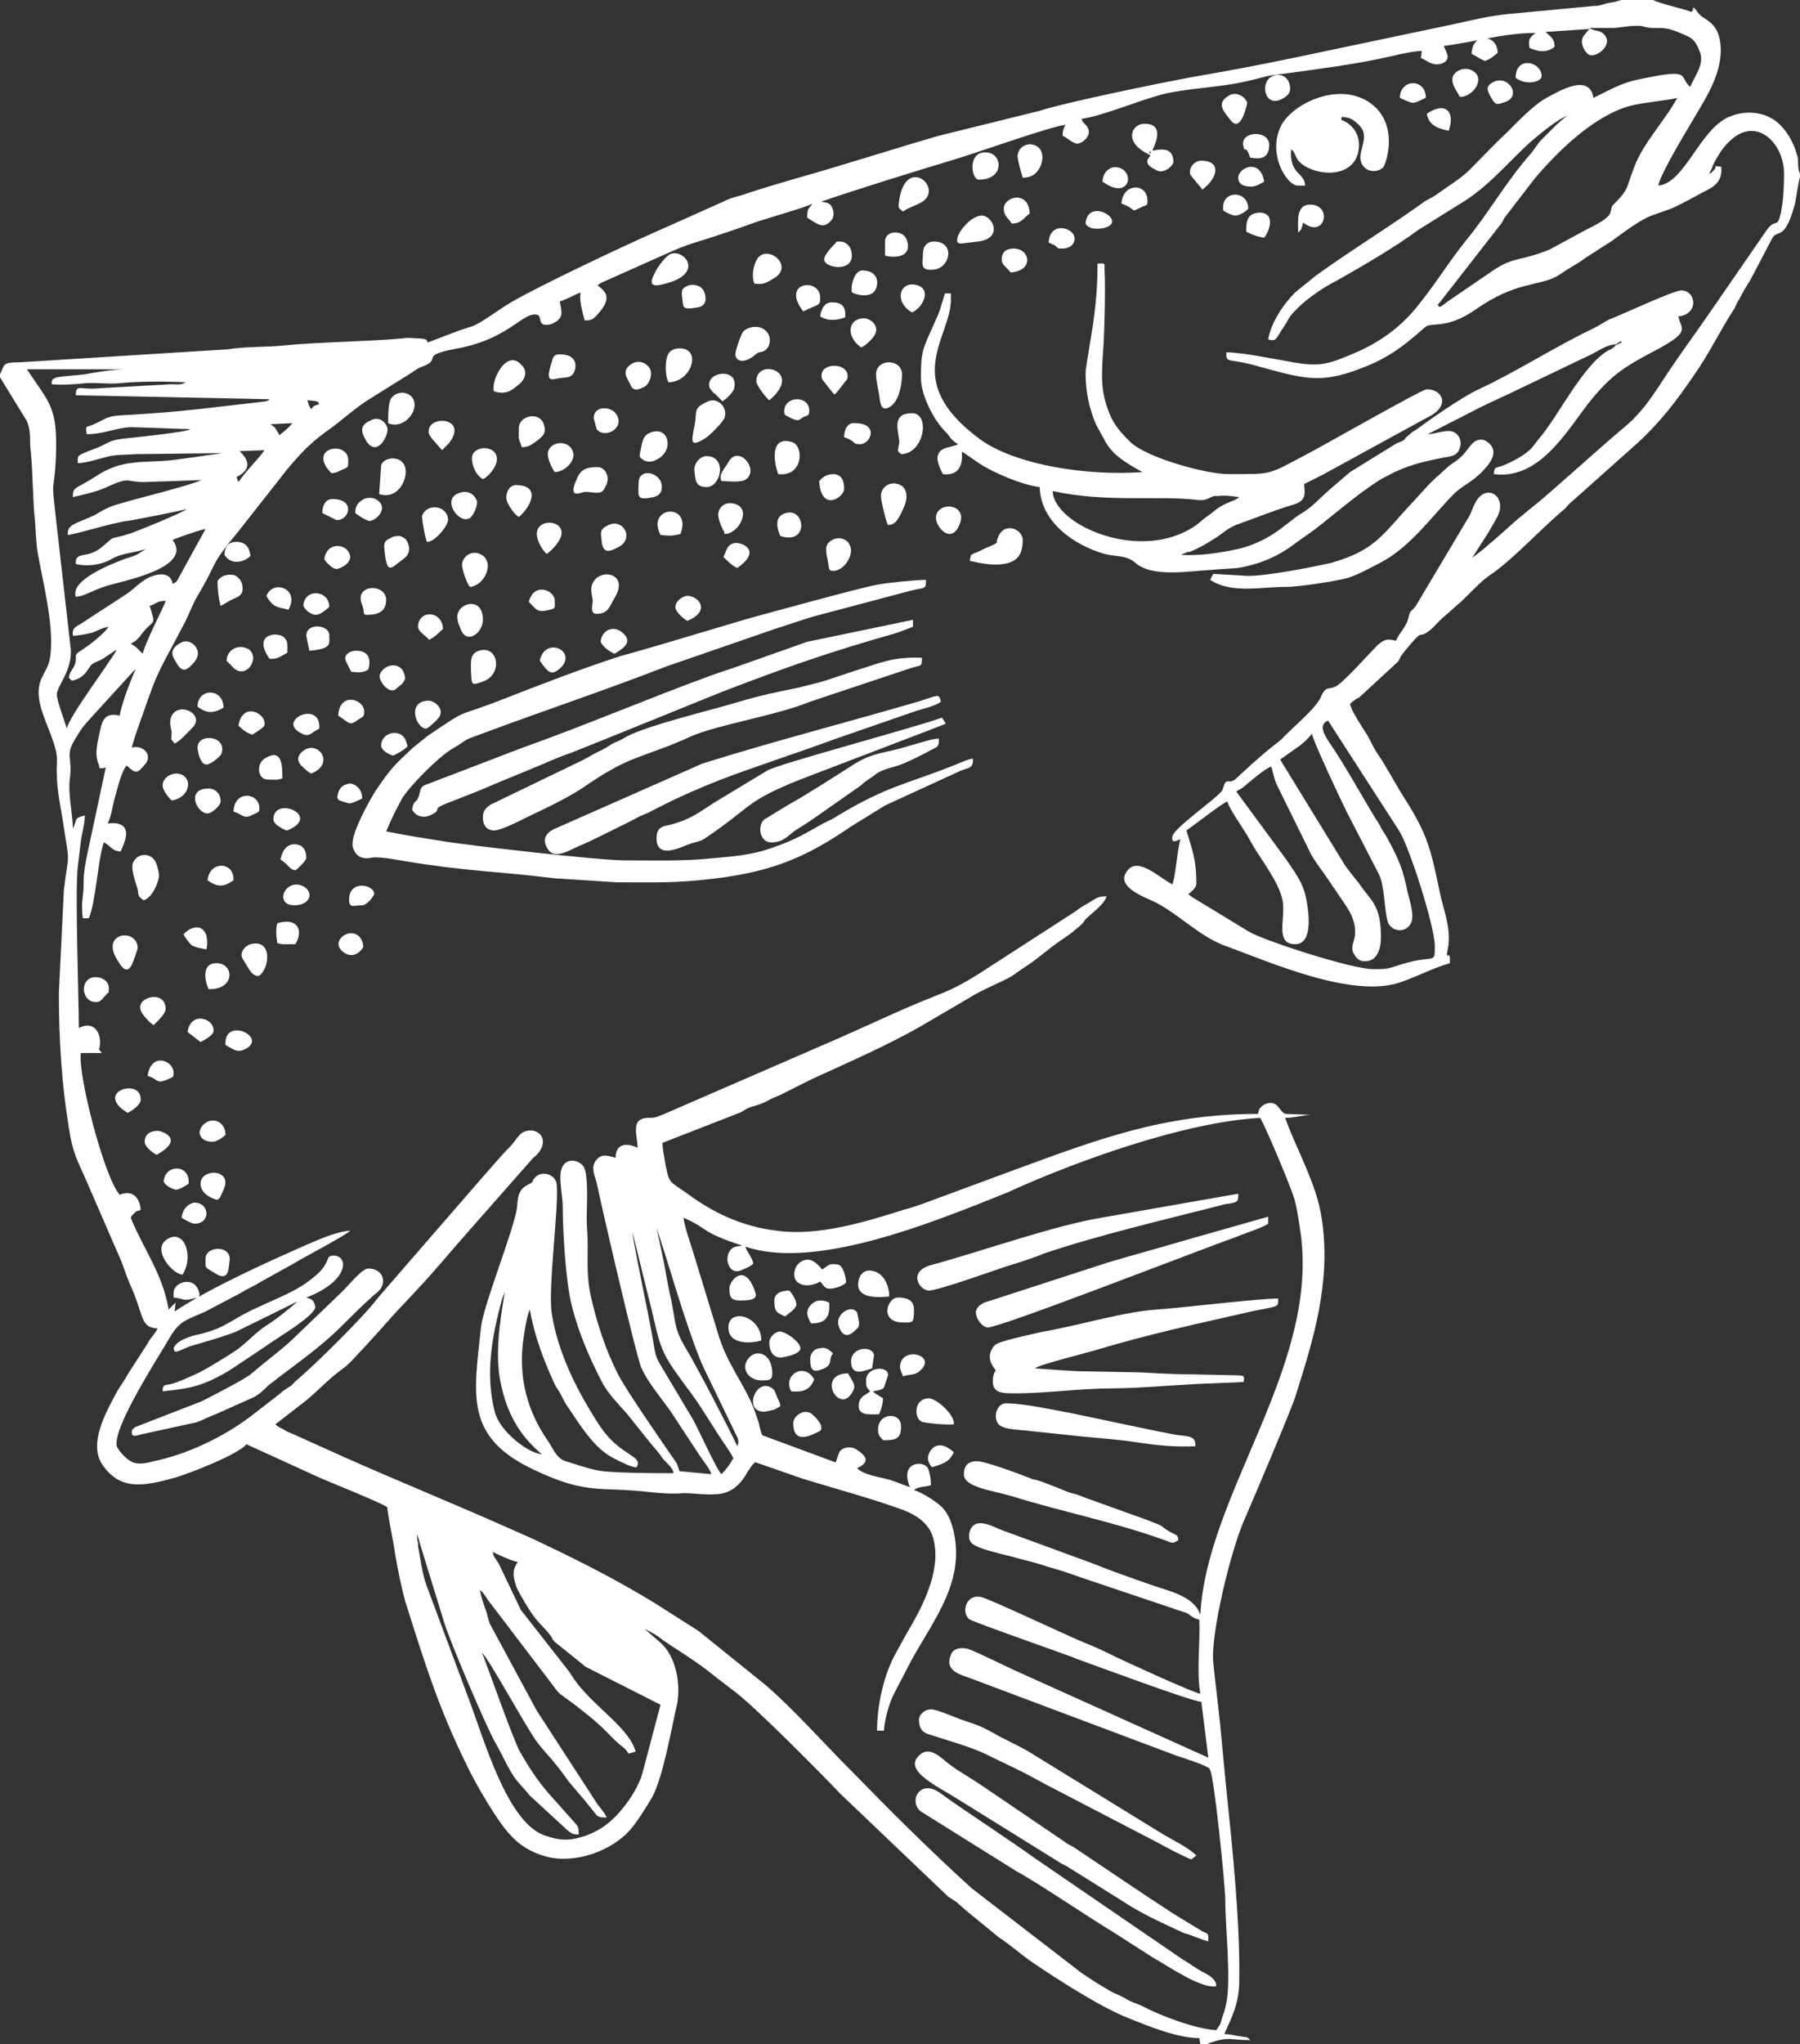 <?xml version="1.0" encoding="UTF-8" standalone="no"?><svg xmlns="http://www.w3.org/2000/svg" xmlns:xlink="http://www.w3.org/1999/xlink" fill="#000000" height="204.8" preserveAspectRatio="xMidYMid meet" version="1" viewBox="0.0 0.4 180.4 204.8" width="180.4" zoomAndPan="magnify"><rect x="0.0" y="0.4" width="180.4" height="204.8" fill="#333333" stroke="none"/><g fill="#ffffff" id="change1_1"><path d="M48.3,166c0.6,0.4,4.5,7.6,5.5,8.9c0.5,0.7,1.1,1.3,1.6,1.9c0.3,0.4,0.5,0.6,0.8,1l0.8,1.1 c0.6,0.7,1.1,1.3,1.7,2c0.3,0.4,0.5,0.6,0.8,1c0.4,0.5,0.4,0.6,1.3,0.6c-0.2-0.5-0.6-0.9-0.9-1.3l-6.1-9.4l-4.7-8.7 c-0.2-0.5-0.3-1.2-0.5-1.6c-0.2-0.6-0.4-1.2-0.5-1.8c0.3,0.2,0.6,0.7,0.8,1l5.1,6.7c3.1,4,0.8,1.5,5,4.9c1.6,1.3,1.9,1.8,3,2.8 c0.5,0.4,0.7,0.5,1,1l0.7-0.2c-0.6-2.3-3.9-4.3-5.9-6.9c-0.4-0.5-0.5-0.8-0.9-1.3l-4.7-6l-2.1-4.4c-0.2-0.5-0.7-0.9-0.7-1.4 c0.6,0.3,1.9,0.9,2.5,1c-0.6,0.8-0.5,1.5-0.1,2.6c0.2,0.4,0.4,0.8,0.6,1.1c1.4,2.5,1.9,2.5,2.8,3.7c0.2,0.3,0.1,0.3,0.4,0.6 l3.1,2.5l7.5,3.8l-1.8,6.8c-0.5,1.9-2.3,4.2-3.5,5.1c-0.7,0.6-1.9,1.2-2.8,1.4c-1.4,0.4-2.3,0.2-3.5-0.2c-3.8-1.3-6.1-9.7-7.7-13.9 l-3.5-9.4c-1.1-2.9-0.9-2.4-1.4-5.1l-0.1-0.6v-0.1v-0.1V155c-0.1-0.3-0.1-0.5-0.1-0.9c0.1,0.3,0.2,0.6,0.3,1l2.4,7.8 c0.6,2,4.4,10.9,5.2,12.2c0.7,1.2,1.3,2.7,2.1,3.7c0.5,0.6,0.9,1,1.3,1.5l3.8,3.5c0.4,0.3,0.5,0.4,1.1,0.4c0-0.9-0.1-0.8-0.5-1.3 l-2.5-2.8c-1.2-1.4-1.9-2.5-2.9-4.2C51.3,174.4,48.5,166.3,48.3,166L48.3,166z M120.3,205.2h0.7l0.2-0.1c2-0.7,2-0.3,4.1-0.3 l-0.1-0.1l-0.1-0.1c-0.2-0.1-0.1-0.1-0.3-0.1c-0.1,0-0.5-0.1-0.7-0.1c-0.5-0.1-0.9-0.2-1.4-0.2c0.8-1.8,1.5-3.1,1.5-5.4 c0.1-5.8-0.7-13.4-1.3-19.2c-0.2-2-0.4-4.2-0.6-6.3c-0.2-2-0.5-4.3-0.7-6.3c-0.3-2.9,1.8-11.4,3.1-14.3c1-2.3,4.6-10.8,5.1-12.3 c1.8-5.7,3.6-11.4,2.7-17.7c-0.3-2.1-0.9-3.6-1.6-5.3c-0.7-1.7-1.5-3.3-2.1-5c1,0,1.8-0.3,2.7-0.3l-2.7-0.1c-0.6-0.3-0.6-1-1.4-1.1 c-0.6,0-1.3,0.4-1.3,1.1c-9.5,0-16.2,2.6-24.4,5.6l-9.2,3.4c-0.6,0.2-1.1,0.4-1.9,0.6c-3.8,1.2-8.6,2.7-12.8,2.1 c-3.3-0.4-6.2-1.7-8.9-3.7c-1.8-1.3-1.8-0.9-2.2-2.9c-0.1-0.7-0.3-1.5-0.3-2.2l7.7-3c0.3-0.1,0.5-0.3,0.7-0.4 c0.8-0.4,1-0.2,2.3-0.9c0.5-0.3,1-0.4,1.5-0.7l2.8-1.4c3.7-1.7,8.1-3.6,11.6-5.7l4.1-2.4c1.2-0.8,3.5-1.7,4.3-2.2 c0.6-0.4,0.7-0.5,1.3-0.9c1.3-0.8,2.4-1.9,3.8-2.8c0.4-0.3,0.9-0.6,1.2-0.9c0.6-0.5,0.7-0.5,1.1-1.1c0.6-0.6,1.9-1.5,2.1-2.3 c-0.9,0-1,0.2-1.7,0.6c-0.5,0.3-0.9,0.5-1.4,0.9L99.6,97c-2,1.3-3.5,2.3-5.9,3.2c-3.3,1.3-6.4,2.8-9.6,4.2L66.6,112 c-0.8,0.3-0.8,0.4-1.6,0.4c-1.9,0-1.1,1.8-1.1,3c-1-0.5-2.2-0.5-2.2,1c-0.8-0.2-1.4-0.5-2,0.3c-0.5,0.7-0.1,1.5,0.1,2.2 c0.4,2,4,17.6,4.5,18.6c0.9,1.9,2.4,3.4,3.5,5.2l2.3,3.5c0.4,0.6,1,1.3,1.2,1.9l-3.2-0.3l-0.2-0.6c-0.1-0.3-0.3-0.5-0.5-0.8 c-1.3-1.9-4.5-6.5-5.4-8.2c-1.3-2.5-2.2-5.3-2.8-8c-0.4-1.8-0.3-3.3-0.3-5.2c0-0.9-0.1-1.6-0.1-2.6s0.2-4.3-0.3-5.1 c-0.4-0.6-1.3-0.8-1.8-0.4c-1,0.7-0.3,3-0.3,4.4c0,2.6,0.3,7.5,0.9,9.9c0.7,2.8,1.8,5.3,3.1,7.8c0.6,1.1,1.6,2.1,2.4,3l2.4,3 c0.5,0.6,0.8,0.9,1.2,1.5c0.3,0.4,1.1,1,1.1,1.5c-1.4,0-6.5,0-7.7-0.3c-1-0.2-2.1-0.6-3.1-0.9c-1-0.3-1.3-1.4-1.9-2.2 c-1.9-2.8-2.8-6-2.4-9.6c0.1-0.9,0.4-2.8,0.7-3.4c0.5,2.8,1.4,5.1,2.5,7.5c0.2,0.4,0.4,0.6,0.6,1c0.2,0.4,0.4,0.8,0.6,1.1 c1.3,1.9,2.7,4.3,4.7,5.3c0.4,0.2,1.9,1,2.3,0.9c0.7-1.1-1.4-1.1-3.3-3.6c-0.7-0.9-2.1-3.3-2.6-4.3c-1.2-2.3-2.2-4.9-2.6-7.5 c-0.4-2.5,0.7-10.4,0.5-12.9c-0.1-1.1-1.5-1.4-2.1-0.8c-0.6,0.6,0,0.4-0.8,0.8c-1,0.5-1,1.3-1.1,2.4c-0.4,2.4-3.3,9.5-3.6,11.9 c-0.7,6.8-1.7,11,5.4,14.3c5.3,2.5,6.4,1.6,11.6,2.2c0.8,0.1,2.4,0.2,3.3,0.1c1.1,0,2.1,0.2,3.4,0.1c1.5-0.1,2.4-1.1,3-2.2 c0.3-0.4,0.4-0.7,0.8-1l4.6,1.6c3.2,1,6.6,1.9,9.7,3c1.5,0.5,3,1.3,3.5,2.9c1,3.4-1.3,7.4-2.6,9.6c-0.4,0.7-0.7,1.3-1.1,2 c-1.2,2.1-1.9,5.2-1.9,7.8h0.7c0-0.9,0.5-2.7,0.9-3.5c0.5-1,1-1.9,1.5-2.9c2.1-4.1,5.5-7.9,4.7-12.9c-0.2-1.3-0.6-2.4-1.3-3.1 c-0.5-0.5-2-1.5-2.8-1.7c0.4-0.4,1.2-0.3,1.7-0.5c0-0.6-0.1-1.2-0.3-1.7c-0.4-0.8-2.9-0.7-1.8,1.9c-0.9-0.3-1.7-0.7-2.7-0.9 c-0.8-0.2-2-0.4-2.6-1c1.3-0.6,1-1.2-0.1-1.9c-0.5-0.3-1.1-0.2-1.4,0c-0.3,0.2-0.2,0.2-0.4,0.6l-0.2,0.6c0,0,0,0.1-0.1,0.1 l-7.3-2.7c-0.2-0.4-0.3-1.1-0.4-1.4c-0.2-0.5-0.3-0.9-0.5-1.4c-1-2.5-2.7-4.4-3.6-7.6l-2.6-8.5c-0.3-0.9-0.7-2.1-0.8-2.9 c2.7,1.2,1.6,1.4,5.9,2.8c-0.7,0.1-1,0.1-1.3,0.6c-0.5,0.8,0,2.3,1.1,1.9c0.5-0.2,1-0.4,1.3-0.7c-0.1-0.6-0.6-1.1-0.8-1.7 c6.4,2.2,16.8-1.7,23.2-4.2c1-0.4,2-0.8,3-1.2c7-3.2,17.9-7.1,25.4-7.5c0.5,0.8,3.3,7.4,3.5,8.4c0.3,1.2,0.4,2.2,0.6,3.5 c1.6,13.3-9.5,25.9-10.1,37.9c-0.6-1.9-3.2-2.4-4.9-3c-2-0.7-4-1.4-6-2.2l-9-3.3c-0.8-0.3-2.3-1.2-3-0.3c-0.3,0.4-0.4,1.1-0.1,1.5 c0.4,0.7,3.7,1.3,4.6,1.6c1.2,0.3,2,0.5,3.2,0.9c1.1,0.3,2,0.6,3.1,1l10.7,3.6c0.4,0.2,0.3,0.2,0.6,0.4c0.5,0.3,0.3,0.1,0.7,0.3 c0.1,2.2-0.3,5.1,0.1,7.4c-0.7-0.1-7.7-3.3-8.9-3.9c-1-0.5-1.9-0.9-2.9-1.3c-1.5-0.6-9.5-4.4-10.2-4.5c-1.4-0.3-2,1.4-1.2,2.2 c0.3,0.3,10.2,3.7,10.8,4c1.7,0.6,11.6,4.3,12.5,4.3l0.7,5.6l-19.3-8.7c-0.9-0.4-3.9-1.9-4.8-2.2c-0.8-0.2-1.5,0-1.7,0.6 c-0.7,1.7,1.1,2,2.1,2.4l20.5,7.7c0.9,0.3,2.2,0.7,3,1.1c0.5,0.3,0.2,0,0.4,0.4c0.4,0.8,1.5,11.5,1.5,13c0,2.6,0.6,8.1,0.1,10.3 c-0.1,0.5-0.2,0.9-0.4,1.4c-0.1,0.3-0.1,0.4-0.2,0.7c-0.2,0.3-0.2,0.3-0.4,0.6c-2.1-0.1-5.7-1.5-7.4-2.4c-0.6-0.3-0.9-0.3-1.6-0.7 c-0.6-0.4-1.1-0.5-1.6-0.8c-1.2-0.7-2-1.2-3-1.9l-10.9-8.4c-4.3-3.9-8.2-7.8-12.2-11.9c-2.6-2.6-5.8-6.2-8.5-8.5l-6.7-5.4l-4.4-2.8 c-3.6-2.2-7.3-4.1-11.1-5.9c-1-0.5-2.2-1-3.3-1.5c-5.6-2.5-11.3-4.8-16.9-7.3l-5.1-2.3c-0.3-0.1-0.5-0.2-0.8-0.4 c-0.4-0.2-0.5-0.2-0.8-0.5l3.1-2.4c1.2-1,2.4-2.3,3.7-3.2c0.8-0.6,1.4-1.4,2.1-2.1l2-2.2c0.2-0.3,0.5-0.5,0.7-0.8 c0.9-1,1.8-1.9,2.7-2.9c1.8-1.9,3.5-4,5.2-5.9l5.9-6.7c0.2-0.2,0.4-0.5,0.7-0.7c1.6-1.6,0.2-3-1.2-2.4c-0.5,0.2-0.9,1-1.4,1.5 c-0.9,0.9-1.8,2-2.7,3l-10.5,12.1c-1.4,1.9-6.6,7-8.3,8.4c-0.3,0.3-0.3,0.4-0.7,0.6c-0.4,0.3-0.5,0.3-0.8,0.6l-3.1,2.4 c-2.7,2-6.2,3.7-9.6,4.4c-0.7,0.2-1.7,0.4-2.3,0c-0.4-0.2-1.2-1-1.4-1.5c-0.4-1.9,4.1-8.8,5.5-11.2c0.9-1.4,1.6-1.5,3.4-2.3 l3.6-1.9c0.6-0.4,1.2-0.6,1.8-1l3.6-2c0.6-0.4,5.2-2.8,5.5-3.2c-1.5,0.1-3.4,1-4.8,1.6c-3.6,1.6-9.4,4.2-12.8,6.5l0.1-0.9 c-0.1,0.1-0.2,0.2-0.3,0.3l-0.4,0.4c-0.6-3.6-2.5-6-3.8-9.2c0.1-0.2,0.2-0.3,0.4-0.5c0.5-0.4,0.1,0,0.6-0.3c-0.1-1.3-0.9-2-2.1-1.5 c-1.5-1.6-4.2-11.9-3.9-14.2c0.9,0,1.2,0,2.1,0c-0.4-0.6-0.3-0.1-0.2-0.7c0.2-1.3-0.6-2.6-2.1-1.8c0-3.1-0.4-13.8-0.1-16.2 c0.1-0.8,0.2-1.7,0.3-2.5s0.4-1.7,0.4-2.6c-1.2,0.3-0.7,0.4-1.2,1.3c0-1.4-0.5-3.4-0.3-5c0.3-2-0.5-2.3,0.5-3.9 c0.7-1.2,0.9-1.4,1.9-2.5l4.2-4.6c-0.5,1.2-1.4,3.4-1.6,4.7c-1.7-0.4-1.8,0.7-2.1,2.1c-0.2,0.9-0.4,1.9,0,2.8 c0.1,0.3-0.1,0.5,0.7,0.3l-1.9,8.9c-0.5,2.5-0.2,2.3-0.4,4c-0.1,0.7-0.1,1.5,0,2.2h0.6c0.7-1.6,0.9-5.8,1.5-7.6 c0.7,0.3,0.8,0.9,1.7,0.9c0.2-0.5,0.7-1.5,0.5-2.1c-0.2-0.7-1-0.8-1.8-0.7c0.4-0.8,0.5-2,0.8-2.9c0.2-0.7,0.6-2.4,1.1-2.9 c0.9,0.8,1,0.9,1.9-0.2c0.7-0.9-0.3-1.9-1.4-1.6c0.3-1.1,0.7-2.2,1.1-3.3c1.6-4.7,1.7-4.4,4.1-9c0.5-0.9,0.9-2.1,1.4-2.9 c2.3-3.9,1-2.7,4.2-6.6l4.8-6.1c1.6-1.9,2.5-2.8,4.5-4.2c1.2-0.9,2.4-2,3.7-2.8l4-2.5c0.5-0.3,0.8-0.6,1.4-0.8 c1.8-0.7-0.1-1,2.5-1.6c0.5-0.1,1-0.2,1.5-0.3c4.5-1,5.9-3.3,7.2-3.3c0.7,0,0.4,0.6,0.7,0.9c0.3,0.3,1,0.1,1.3-0.1 c0.9-0.5,0.7-1.1,0.5-2.1c0.7-0.2,1.5-0.7,2.1-0.9c-0.2,0.6,0.2,2.1,0.4,2.8c0.7,0,0.8-0.1,1.2-0.5c0.2-0.2,0.6-0.7,0.7-0.9 c0.6-1,0.2-1.5-0.6-2.1c0.3-0.3,0.7-0.4,1.1-0.6l6.5-2.9c0.9-0.4,1.8-0.7,2.8-1c1.9-0.6,3.7-1.2,5.6-1.9c0.9-0.3,5.1-1.5,5.5-1.8 c-0.3,0.6-0.5,0.3-0.5,1.4l0.3,0.2c0.7,0.4,1.3,1,2.1,0.1c0.3-0.3,0.3-0.9,0.1-1.3c-0.2-0.5-0.6-0.5-1.1-0.6 c4.1-1.4,9.3-3,13.6-4.3c2.3-0.7,9.3-3.2,10.9-3.4c-0.2,0.3-0.3,0.6-0.3,1.1c0.6,0.3,0.8,0.6,1.4,0.8c0.6,0,1.7-0.9,1-1.8 c-0.1-0.1-0.2-0.2-0.3-0.3c-0.2-0.3-0.1-0.1-0.2-0.4c1.8-0.2,5.7-1.8,7.9-2.4c2.7-0.7,5.9-0.7,8.8-1.4c2.6-0.6,1.1-0.4,4.2-0.8 c2.9-0.4,6-0.8,8.9-1.4c1-0.2,3.3-0.8,4.3-0.8l-0.1,0.7c0.7,0.3,1.1,0.8,2,0.6c1.2-0.4,0.5-1.2,0.3-1.8c3.2-0.4,6-1.3,9.2-1.3 c-0.5,0.4-0.8,0.6-0.6,1.5c0.9,0.4,1.7,0.5,2.5-0.1c0-0.9-0.4-1-0.9-1.5l4.4-0.3c0,0.1-0.1,0.1-0.1,0.1l-0.4,0.5 c-0.6,0.6,0,1.8,0.5,2c0.8,0.3,2.6-1.2,1.3-2.2c-0.4-0.3-0.9-0.2-1.3-0.5c0.8,0,1.6,0,2.3,0c0.6,0,1.5-0.2,2.1-0.2 c1-0.1,1.1,0.2,2,0.2c1.1,0,1.3,0,2.2,0.3c1.6,0.7,1.9,0.6,2.5,2.2c0.4,1.2-0.6,2.4-1,3.4c-1.2-1,0.3-1.9-4.9-0.8 c-2.1,0.4-3.1,1.1-4.8,1.9c-0.4-2.5-3.4-0.7-4.7,0c-1.3,0.7-3,2.5-4,3.5c-1.3,1.2-2.4,2.4-3.7,3.7c-0.9,0.9-2.1,1.6-3.2,2.4 c-0.4,0.3-0.8,0.5-1.2,0.7c-3.6,2.6-7.4,4.9-11,7.5l-2.1,1.7c-1.2,1.2-2.4,3-2.7,4.7c0.9,0.3,0.8-0.2,1.6-1.3 c0.2-0.3,0.4-0.7,0.6-1c1.1-1.4,3.1-2.8,4.7-3.6c2.8-1.6,5.6-3.2,8.2-5.1l4-2.5c2.9-1.7,4.7-4,7.1-6.2c0.7-0.6,2.8-2.4,3.8-2.7 c-0.6,0.3-2.2,2-2.8,2.6l-0.8,1.1c-2.5,2.8-4.2,5.9-6.5,8.7c-1.7,2.1-3.1,4.4-4.8,6.5c-1.7,2.2-3.9,3.8-6.5,4.9 c-2.4,1-3.3,1.4-6.1,0.9c-1.7-0.3-5.1-1-6.7-1c0,1.2,0.1,0.5,3.2,1.4c4.8,1.3,6.4,1.9,11.3-0.2c2.3-1,3.8-2.3,5.4-3.7 c0.6-0.6,2.1,0.3,5.1-1.8c4-2.8,6.2-2.3,8.1-3.3c0.5-0.3,0.9-0.6,1.4-0.9c0.5-0.3,0.9-0.5,1.4-0.9l2.8-1.8c1.1-0.8,2.9-2.2,4.2-2.6 l1.7-0.6c1.1-0.5,2-1,3.1-1.6c1-0.5,2.1-1,1.9-2.6c-1-0.1-0.3-0.1-0.7,0.3c0,0,0,0.1-0.1,0.1c-0.2,0.2-0.1,0.2-0.4,0.3l0.3-0.6 c0-0.1,0.1-0.2,0.1-0.3c0.4-0.8,1-1.8,1.7-2.4c2.6-2.5,5.4,0.2,5.4,3.3c0,1.4-0.1,3.8-0.6,4.8c-0.3,0.3-0.5,0-1.1,0.8l-5.8,8.4 c-1.1,1.6-2.2,3.1-3.3,4.7c-1.7,2.4-2.9,4.8-5.2,6.7c-2.3,1.9-8,7.1-9.1,7.9l-1.7,1.4c-0.9,0.8-3.1,2.8-4.2,3.6l-0.3,0.2l0.1-0.1 l1.6-2.5c0.3-0.5,0.5-0.9,0.8-1.4c1.2-2.1-1-3.6-2.1-1.6c-0.3,0.5-0.4,1-0.7,1.5l-5.3,8.9c-0.6,0.8-0.5,0.2-0.8,1.4 c-0.2,0.7-0.9,1.4-1.2,2.1c-0.8-0.2-1.1-0.2-1.8,0.4c-1,1-3.1,3.4-4.1,4.1c-0.8,0.5-1.1-0.1-1.6,1.1c-0.5,1.2-3,3.2-4,4.3l-1.5,1.2 c-0.6,0.5-0.9,0.8-1.5,1.3c-0.4,0.4-1,0.9-1.4,1.3c-0.8,0.8-1,0-1.3,0.7l-0.2,0.6c-0.7,0.9-4.9,3.8-5,4.6c-0.1,0.8,0.4,0.4,0.8,0.3 c-0.3,1-0.5,3.8-0.8,4.5c-1.1-0.5-3.3-2.7-4.4-1.5c-1.6,1.7,1.7,2.8,2.7,3.3c2.5,1.3,4.5,3.5,7.1,4.4c4.4,1.6,12.7,5.3,17.5,3.6 c1.7-0.6,3.2-1.4,4.9-1.9c0.1-1.7-0.5,0.1-0.2-1.4c0.4-2-0.4-3.8-0.8-5.7c-1-4.9-1.4-6.1-3.9-10l-1.7-2.9c-0.3-0.5-0.6-0.9-0.9-1.4 s-0.5-1-0.8-1.5c-0.5-0.8-1.6-2.4-1.7-3.1c0.2-0.1,0.2-0.2,0.4-0.3c0.2-0.2,0.3-0.2,0.5-0.3l3.9-3.6c0.5-0.7-0.3,0.1,1.3-1.8 c1.3-1.5,0.7-0.5,1.7-1.2c0.6-0.4,1.1-1.1,1.6-1.5c0.6-0.5,1-0.9,1.6-1.4c1-0.9,2.1-2.2,3.2-2.9c2.3-1.6,4.9-4.5,7.3-6.5 c0.3-0.3,0.5-0.6,0.8-0.8l6.5-5.8c2.2-2,3.9-4.2,5.6-6.7c1.5-2.1,2.6-4.4,4-6.6c0.3-0.4,0.3-0.7,0.6-1.1c0.3-0.6,0.7-1.3,1.1-1.9 l2.1-4c0.6-1.4,1.3,0.4,2.4-3.7c0.1-0.4,0.4-2.6,0.5-2.6v-0.4c-0.2-0.3-0.2-1.1-0.2-1.5c-0.3-1.3-0.9-2.5-1.8-3.4 c-1.2-1.2-3.2-1.6-5.1-0.8c-3,1.3-4.4,6.6-7.1,6.9c0.2-1.2,2.9-5.6,3.6-6.8c1.3-2.2,3-4.8,2.6-7.6c-0.3-2.1-1.7-2.2-2.2-2.9 c-0.7-1-0.5-0.3-0.5-0.3c-0.4,0.3,0.2,0-0.2,0.2c-0.3-0.2-3.4-0.9-3.8-1.2h-3.2l-0.7,0.2c-1.4,0.2-1.2,0.4-2.1,0.4l-8.5,0.8 c-2,0.2-3.6,0.6-5.4,1l-15.7,3.3c-3.3,0.7-7,1.4-10.5,2c-3.3,0.6-13,2.6-15.4,3.4L94.1,14c-4.5,1.3-10.1,3.1-14.4,4.3 c-1.7,0.5-3.1,0.9-4.9,1.5c-0.8,0.3-1.6,0.4-2.3,0.8L66,23.5c-3.2,1.4-11.9,5.5-14.8,7.2c-1.2,0.7-3,2.1-3.9,2.4 c-1,0.3-1.5,0.5-2.3,0.8c-3.9,1.5-0.8,0.4-3.3,0.4c-0.3,0-0.8-0.1-1.3,0c-3.1,0.3-9,0.4-11.8,0.7c-1.9,0.2-3.9,0.1-5.8,0.4L2,36.7 c-1.8,0-1.5,0.2-2,1.2v0.3l2.7,4.4c0.5,1.3,0.2,1.9,0.4,3.2c0.2,2.2,0.2,5,0.4,6.7c0.1,1.2,0.1,2.3,0.3,3.4 c0.5,2.8,1.5,6.7,1.3,9.6c-0.1,1.6-0.4,1.7-0.9,2.8c-1.3,2.6,1.7,6,1.5,8.5c-0.1,2.6,0.3,3.8,0.7,6.5c0.6,3.9,0.5,2.2,0,6.3 L5.9,99.9c0,4.8,0.3,9.2,1,13.5c0.4,2.6,0.8,3.1,1.8,5.4l3.3,7.6c0.4,0.9,0.6,1.7,1,2.6c1.5,3.3,1,4.4,2.8,4.5 c-0.3,0.6-0.7,0.9-1,1.5l-2,3.1c-0.3,0.6-0.7,1.1-1,1.6c-1.2,2.2-3,5.4-1.5,7.5c1.8,2.6,4.2,2.1,7.4,1.2c1.6-0.5,6.2-2.3,7-3.3 l7,3.2c1.3,0.6,6.4,2.6,7.1,3.1c0.2,1.6,0.6,3.2,0.8,4.7c0.3,1.7,0.6,3.2,1,4.7c2,6.3,3.3,10.6,6.2,16.5c0.8,1.7,3.1,5.7,4.4,7 c0.8,0.9,2,1.7,3.5,2.1c3,0.8,6.6-0.6,8.4-2.6c0.8-0.9,1.7-2.4,2.3-3.4c1.1-2.2,1.8-6.4,2.4-9c0.5-2.1,0-5.1-1.7-6.5l-1.5-1.3 c0.8,0.4,1.2,0.6,1.8,1.1c1.6,1.1,3.5,2.2,5.3,3.7l1.7,1.3c2,1.4,9.1,8.6,10.8,10.4L95,190.4c0.4,0.3,0.5,0.3,0.9,0.6 c0.3,0.3,0.6,0.5,0.9,0.8l3.3,2.7c1.1,0.7,2.3,1.8,3.5,2.6c2.5,1.7,6.9,4.5,9.5,5.5c2,0.8,4.9,2,7.1,2L120.3,205.2L120.3,205.2z M54.3,158c0.2,0.9,0.4,1.5,1,2.2c0.5,0.7,0.7,1.1,1.3,1.8l3,3.2c0.8,0.8,6.1,4.8,7,5.2c0.1-2.4,0.2-3.3-1.2-4.8 c-0.5-0.6-1.1-1-1.5-1.6c-0.5-0.6-1-1-1.5-1.6c-1.5-1.4,0-0.3-1.8-1.4c-0.6-0.4-1.3-0.7-2.1-1.1c-0.5-0.3-1.4-0.8-2.1-1.1 C55.8,158.6,54.9,158.1,54.3,158L54.3,158z M54.3,146.1c-1.4-0.1-4.2-2.3-4.7-4.2c-1-3.8-0.3-7.6,0.7-11.3l0.3-0.8 c-0.5,3-1.1,6.6-0.3,9.7C51,142.5,52.4,144.5,54.3,146.1L54.3,146.1z M65.8,123.4l0.9,2.8c0.9,2.9,2.7,8.9,3.9,11.4l3.1,6.4 c0.3,0.6,0.4,0.8,0.2,1.3c-0.8-1.7-3.9-7.7-5.1-9.7c-1.4-2.3-1-2.8-1.7-5.7c-0.2-1-0.4-2.1-0.6-3.2L65.8,123.4L65.8,123.4z M63.4,123.9l1.6,6.5c0.3,1.1,0.5,2.1,0.8,3.3c0.6,2.5,1.3,3.3,2.8,5.4c1.4,1.8,2.2,3.2,3.3,4.9c0.5,0.8,1.2,1.7,1.6,2.5 c-0.4,0.7-0.7,1.1-1.2,1.6c-0.5-0.5-2.3-4.5-2.8-5.4l-3.1-5.2c-0.8-1.3-0.7-1.4-1-3.1C65.1,132.6,63.3,124.1,63.4,123.9L63.4,123.9 z M134.8,87.1l-6.5-10.6l1.7-1.2c0.6-0.4,1.1-0.9,1.5-1.4V74l0.1,0.3c0.5,1.4,2.8,6.3,3.4,7.5l3.2,6.2c0.6,1.2,0.5,3.5,0.9,4.8 c0.4,1,1.8,1.1,2.3,0.1c0.4-0.7-0.1-2.2-0.3-3c-0.5-2.4-0.8-3.2-2.1-5.6c-0.2-0.4-0.5-0.7-0.7-1.2c-1.6-2.5-3.4-5.9-5-8.2 c-0.6-0.9-1.2-1.9-0.2-2.3l7.1,11c1,1.5,3.6,9.6,3.6,11.6c0,1.9,0,0.8-3.3,1.8c-1.5,0.5-1.5,0.5-2.9,0.5c-2.1,0-11.1-2.9-12.5-3.8 l-5.1-3.1c-0.2-0.1-0.3-0.2-0.5-0.3l-0.4-0.3c0.3-0.3,0.8-0.6,0.8-1.1c0-2.4-0.4-3.3-1-5.3c0.9-0.6,3.4-2.6,4.1-2.9 c0.3,0.9,1.4,2.4,2,3.4c0.3,0.5,0.6,1.1,1,1.7c1.1,1.7,2.6,3.8,2.6,5.4c0.1,1.6-0.7,3.8,1.2,3.8c1.8,0,1.4-3.1,1.1-4.6 c-0.3-1.6-1.2-2.7-2-3.9l-5-6.8c0.3-0.2,0.6-0.3,0.9-0.6c0.6-0.5,2-1.7,2.6-1.9c0.2,0.6,0.3,1.2,0.5,1.7l3.5,7.1 c0.5,0.9,1.1,1.6,1.7,2.5l1.7,2.5c0.6,0.9,1.1,1.8,1,3.1c-0.1,0.7-0.4,1.1-0.2,1.7c0.2,0.4,0.5,0.9,1.1,0.9 c1.3,0.1,1.7-1.2,1.7-2.4c0-3.3-1-3.6-2.2-5.4C135.8,88.4,135.3,87.8,134.8,87.1L134.8,87.1z M12.5,37.4c-1.1,0-2.9,0.3-4,0.5 c-2.4,0.3-3.5,0.1-3.3,1c1.1,0.1,2.3,0,3.3-0.1c1.1-0.1,2.3,0.1,3.4,0c2-0.2,4.5-0.2,6.7-0.1c-0.4,0.3-1,0.2-1.5,0.2l-7.2,0.4 c-1.8,0.2-2.3-0.5-2.3,0.7L27,40.4c-0.2,0.2,0.1,0-0.3,0.2l-0.8,0.1c-5.3,0.6-8,1-13.6,1.3c-1.7,0.1-1.5,0.3-3.1,1 c-0.5,0.2-0.7,0-0.5,0.9c1.8,0,3-0.7,4.6-0.7l5.8,0.2c-0.4,0.3-5.4,0.8-6.3,0.9c-1.8,0.2-1.6,0.3-2.9,0.9c-2.3,0.9-2.1,0.7-2.1,1.6 c0.8,0,2-0.4,2.8-0.6c1.1-0.3,1.8-0.2,3-0.3l8.6-0.1c-0.4,0.1-1.5,0.2-2,0.3c-0.7,0.1-1.4,0.2-2.2,0.3c-3.1,0.5-5.4-0.2-8.2,1.6 c-2.3,1.5-2.5,1.1-2.5,2.2c1-0.2,2.6-0.6,3.4-1c2.4-1.1,1.9-0.5,3.7-0.5l5.8-0.2c-1.9,0.8-8.1,2.2-9.2,2.7c-0.5,0.2-1,0.5-1.5,0.8 c-1.9,0.9-2.8,0.9-2.7,2c0.9-0.1,4.4-1.2,5.9-1.4c0.8-0.1,5.8-1.1,6-1.2c-0.2,0.3-5.4,2.4-5.8,2.5c-2.3,0.7-1.1,0-2.8,1.4 c-1.4,1.1-2.6,0.3-2.5,1.6c1.1,0.3,2.6,0.1,3.6-0.5s2.3-0.6,3.4-1c-0.9,0.6-0.8,0.6-2.1,1c-1.3,0.5-5.5,2.1-4.9,3.8 c1-0.1,1.5-0.6,3.1-1.1c1.6-0.5,8.7-1.8,6.6-4.6c0.4-0.2,2.7-1,3.3-1.1l-2.7,4.9c-0.2,0.4-0.2,0.4-0.6,0.6c-0.2-1.4-1.9-1-2.8-0.4 s-1.3,1.1-1.8,1.4l-4.6,3c-0.5,0.3-0.9,0.4-0.8,1.2c0.5,0,1.5-0.2,1.9-0.3c0.6-0.2,1-0.5,1.7-0.6C10.2,64.1,9,65,8.1,65.6 c-0.9,0.5-0.2,0.6-0.7,1.6c-0.2,0.4-0.4,0.5-0.5,1.1l0.3,0.3c1.5-0.3,1.6-1.4,2.1-1.7c0.5-0.3,0.8-0.3,1.3-0.7 c0.5-0.3,0.7-0.5,1.1-0.7c-0.7,1.3-4.8,6.7-5,7.9c-0.2-0.7-1-2.8-1-3.4c0-0.9,1.5-2.3,1.4-4.5L5.6,52.3c-0.5-4.4-0.2-2.1,0-6 c0.2-5.2-0.6-5.4-2.9-8.9H12.5L12.5,37.4z M15,61.1c0.7-0.2,0.7-0.5,1.6-0.5c-0.2,0.7-1.9,3.8-2.3,5.3l-0.1-0.1l-0.5-0.5 c-0.1-0.1-0.4-0.3-0.6-0.4l0.5-0.3c0.2-0.2,0.2-0.2,0.4-0.4C15.4,62.2,15.7,63.4,15,61.1L15,61.1z M26.5,45.5 c-0.5,0.8-1.8,2-2.6,3.2l-0.2-0.5c1.4-0.7,1.4-1.6,0.3-2.6L26.5,45.5L26.5,45.5z M29.3,42.8c-0.4,0.5-0.8,0.8-1.3,1.2l-0.1-0.2 c-0.4-0.6-0.2-0.5-0.8-0.9L29.3,42.8L29.3,42.8z M31.2,41.4c-0.2-0.2-0.3-0.6-0.4-0.9c1.4,0.1,1,0.2,1.2,0.4 C31.7,41,31.4,41,31.2,41.4L31.2,41.4z M144.1,30.9c0.2-0.2,0,0,0.2-0.2l6-7.7c0.3-0.3,0.3-0.5,0.5-0.8l3-3.9 c2.3-2.7,5.9-6.3,9.6-7.3c1-0.3,4.2-0.6,4.7-0.8c-1.1,2.1-3.4,4.5-4.3,6.9c-0.8,2-0.5,2.2-1.9,3.6c-0.5,0.5-0.3,0.3-0.5,1 c-0.2,0.6-1.4,1.2-2.4,1.7l-3.7,2c-3.2,1.3-3.6,0.6-6.1,2.4l-4.1,2.8c-0.3,0.2-0.8,0.7-0.9,0.5C144.1,31,144.1,30.9,144.1,30.9z" fill="inherit"/><path d="M124.2,50.2c-0.3,0.3-0.8,0.4-1.2,0.6c-1.1,0.5-1.1,0.7-2.1,1.4c-0.3,0.2-0.6,0.5-1,0.8 c-5.5,3.9-14.3,0-14.4-3.4c5.5,1.2,10.6,0.4,14.6,0.9c1.1,0.1,1.2-0.5,1.9-0.4C122.7,50,123.3,50.1,124.2,50.2L124.2,50.2z M96.3,45.5C96.3,45.5,96.3,45.6,96.3,45.5C96.3,45.6,96.4,45.6,96.3,45.5C96.4,45.6,96.3,45.6,96.3,45.5 C96.3,45.6,96.3,45.6,96.3,45.5L96.3,45.5z M95.8,45.1L95.8,45.1C95.8,45.2,95.8,45.2,95.8,45.1C95.8,45.2,95.5,45.4,95.8,45.1 L95.8,45.1z M162.5,34.6L162.5,34.6c0.1,0.1-0.1,0.2-0.2,0.2c-0.2,0.1-0.1,0.1-0.4,0.2c0.1-0.2,0,0,0.2-0.2 C162.2,34.7,162.4,34.6,162.5,34.6L162.5,34.6z M108.8,37.8c0,1.2,0.2,2.8,0.6,3.9c0.3,1.1,0.7,1.7,1.2,2.6 c0.8,1.7,2.3,2.5,3.9,3.4c-5.6,0.4-12.7-0.7-16.3-3.3c-8.1-6-2.8-10.2-2.9-14.1v-0.5h-0.6c-0.6,1.9-0.3,1.3-1.2,3.3 c-1.1,2.4-1.2,2.7-1.2,5.2c0,1.7,1.3,4.2,2.4,5.3c0.7,0.7,0.4,0.7,1.3,1.3c-0.9,0.8,0.7-0.2-0.2,0.1c-0.8,0.3-1.5,0.2-1.8,1 c-0.2,0.6,0.3,1.5,0.5,1.9c1.6,0.2,2-0.9,1.9-2.2h0.1l1.6,1.1c1.5,1,4.4,2.2,6.1,2.4c0.1,3.5,3.4,5.8,6.5,6.7 c1.2,0.3,2.2,0.1,3.1,0.9c1.7,1.5,5.5,0.8,7.6,0.7c1-0.1,1.7-0.1,2.7-0.2c2.3-0.4,4.1-1.2,5.9-2.6l1.7-1.2c2.2-1.7,4.1-3.4,6.4-4.9 c0.3-0.2,0.5-0.3,0.9-0.5c1.8-1,3.4-1.4,5.4-1.8c0.9-0.2,1.6-0.1,1.9-1c0.3-0.8-0.2-1.6-0.9-1.7c-0.7-0.1-1.6,0.3-2.3,0.3l4.5-2.3 c1.5-0.8,3.2-1.5,4.8-2.3l7.1-3.4c0.8-0.4,1.6-1,2.5-1c-0.2,0.3-0.5,0.5-0.8,0.6c-2.6,1.5-5,6.6-7,8.9l-0.7,0.9 c-0.8,0.8-2,1.4-3,1.8c-0.7,0.2-0.7,0.1-0.8,0.8c4.5,0.6,7.2-4.1,9.5-7.1c2.4-3,3.7-3.7,7.1-5.5c3.1-1.7,2.2-1.9,1.9-3.2 c2.1-0.2,1.8-2.6,0.3-2.6c-0.8,0-6.1,2.5-7.2,2.9c-0.6,0.3-1,0.6-1.6,0.9c-3.8,1.8-7.8,4.4-11.5,6.1c-1.7,0.8-4.7,2.9-6.2,4 c-0.3,0.2-0.5,0.3-0.7,0.5c-0.8,0.6-0.2,0.5-1.3,0.9l-4.7,2.9l-2.1,1.8c-0.9,0.8-1.7,1.7-2.7,2.3c-1,0.6-1.8,1.4-2.9,2.1 c-0.9,0.6-2.2,1.2-3.5,1.5c-1.8,0.4-3.9,0.7-5.7,0.6c0.2-0.1-0.1,0,0.4-0.2c0.2-0.1,0.2-0.1,0.4-0.1c0.8-0.3,1.7-0.8,2.3-1.2 c1.2-0.7,1.4-1.2,2.9-1.7c1.7-0.6,3.4-1.3,5.1-1.8c1.4-0.4,1.3-1,1.2-2.1c0.6-0.3,1.2-0.6,1.8-0.9l10.6-5.8 c2.3-1.1,1.5-2.8-0.1-2.8c-0.5,0-10.8,5.9-12.2,6.6c-3.8,2-3.2,1.9-7.7,1.9c-2.2,0-8.1-1.6-9.8-3.2c-0.7-0.7-1.4-1.4-1.9-2.4 c-1.2-2.6-1-4.3-0.8-7.4c0.1-1.6,0.2-5.7,0.1-7.5c0-0.7,0.1-0.6-0.7-0.6c0,2.9-0.3,5.4-0.8,8.2C109.1,35.8,108.8,37.3,108.8,37.8z" fill="inherit"/><path d="M37.5,86.3c1,0,2,0.2,3.2,0.4c6,1,9.3,1,14.9,1.7l6.2,0.4c4.1,0,6,0.1,10-0.4c5.6-0.7,9-2.1,13.5-5.2 l3.4-2.1l7.4-3.4c0.8-0.4,1.5-0.2,1.4-1.3c-0.6,0.1-1.2,0.4-1.7,0.6c-5,2-6.8,2.1-11.8,5.1c-0.6,0.4-0.9,0.5-1.5,0.8 c-1.8,1-2.7,1.6-5,2.4c-2.2,0.8-4,0.9-6.2,1.1c-2.9,0.3-5.8,0.2-8.7,0.2c-2.7,0-15.6-1.5-18.1-1.9c-1.9-0.3-3.8-0.6-5.8-1 c0.4-1,1.1-2.4,1.6-3.3c0.8-1.3,3.6-4.1,4.9-4.9c2.2-1.3,0.7-0.7,3.4-1.7c5.9-2.2,12.2-4.3,18.1-6.6l11-3.8 c1.3-0.4,2.4-0.8,3.7-1.2l9.8-2.6c1.6-0.4,1.6-0.1,1.6-1.1c-1.1,0-4,0.3-5,0.5c-2,0.4-10.7,2.8-12.9,3.4l-8.4,2.5 c-1.4,0.4-2.7,0.8-4.2,1.2c-3.5,1.1-8.7,3.1-12,4.4c-4.9,1.9-3.1,0.7-7.4,3.6l-1.5,1.2c-1.8,1.7-2.2,2-3.8,4.4 c-0.5,0.8-2.7,4.6-2.2,5.7C35.9,86.8,37.2,86.3,37.5,86.3z" fill="inherit"/><path d="M99.2,136.3c0,0.6,0.3,1,0.6,1.4c-0.2,0.3-0.3,0.6-0.3,1.1c0,1.2,1,1.2,2.2,1.2c3.3,0,6.5-0.5,9.9-0.5 c2.6,0,6.7-0.4,9.9-0.5l2.5-0.1c1-0.1,0.5,0.1,0.7-0.4c-0.2-0.4,0-0.2-0.5-0.3l-4.6-0.1c-1.6,0-3.7-0.1-5.3-0.2l-5.3-0.1 c-1.6,0-3.7-0.2-5.3-0.3c0.5-0.4,5.4-1.6,6-1.8c5.7-1.7,10-2.6,15.7-3.9c2.9-0.6,2.7-0.4,2.7-1.3c-2,0-9.3,0.9-12.1,1.1 c-3.2,0.2-7.6,1.5-10.8,2.1c-0.7,0.1-4.7,1-5.2,1.3C99.6,135.1,99.2,135.8,99.2,136.3z" fill="inherit"/><path d="M41.3,81.5c0.4,0.8,1.3,0.9,2,0.5c1-0.5,0-0.5,1.2-1l3.8-1.5c0.5-0.2,0.9-0.4,1.4-0.6l4.6-1.9 c0.9-0.4,2.1-0.9,3-1.2c1-0.4,2-0.8,3-1.2l12.1-4.9c6.8-2.6,10.5-3.9,17.5-5.9l1.6-0.6v-0.7l-10.6,2.2L74.4,67 c-1.1,0.4-2.1,0.7-3.2,1.1c-6.3,2.3-12.6,5-18.8,7.2L43,78.9c-0.8,0.3-0.8,0.3-1,1.2C41.7,81,41.5,80.4,41.3,81.5z" fill="inherit"/><path d="M48.4,82.3c0,0.6,0.2,1.2,1,1.3c0.8,0.1,3.3-1.3,4.2-1.7c1.9-0.9,3.5-1.7,5-2.7c1.6-1.1,3.2-2.1,5-2.8 c1.8-0.7,3.7-1.3,5.6-2.2c2.7-1.2,8.6-2.1,12-3.5l10.2-3.4c0.9-0.3,1,0,1-1c-3-0.1-4.1,0.5-6.7,1.3c-3.1,1-2.4,0.9-5.7,1.7 c-2,0.4-3.9,0.8-5.9,1.4c-2.6,0.8-9,2.3-11.3,3.5c-0.5,0.3-0.7,0.4-1.2,0.6c-0.4,0.2-0.8,0.5-1.2,0.7c-0.9,0.4-1.6,0.9-2.5,1.3 L49.2,81C48.6,81.4,48.4,81.7,48.4,82.3z" fill="inherit"/><path d="M94.3,70.7c-0.2-0.9-0.3-0.6-2.3,0c-7.2,2.1-14.6,4-21.6,6.2l-14.5,6.4c-0.8,0.3-1.7,0.9-1.1,2 c0.5,1,1.4,0.7,2.3,0.3c0.8-0.4,1.6-0.7,2.4-1.1c1.6-0.8,3.1-1.5,4.6-2.3c0.4-0.2,0.8-0.3,1.1-0.5l2.4-1.2 c4.5-2.1,6.9-2.8,11.4-4.4c1.8-0.6,3.4-1.2,5.1-1.8l7.8-2.7C92.2,71.5,93.9,71.1,94.3,70.7z" fill="inherit"/><path d="M130.1,19h0.7c0-1.3-1.6-1.1-1.4-3.6l0.2,0.1l0.1,0.2c0.3,0.6,0.3,0.8,1,1.3c2.2,1.3,5.5,0.9,5.5-2.1 c0-1.3-0.9-2.2-1.8-2.5c0.2-0.2-0.3-0.4,0.7-0.2c0.5,0.1,1.3,0.8,1.5,1.3c0.4,1.1-0.5,2.1-0.2,3.1c0.3,1,1.5,1.2,2.2,0.6 c0.3-0.3,1.5-3.8-0.7-6c-3-2.9-8-0.7-9.4,1.6C126.9,15.6,128.9,19,130.1,19z" fill="inherit"/><path d="M121.9,199.4c0-0.7-0.7-1.1-1.5-1.5c-0.7-0.4-1.2-0.8-1.9-1.2l-14.9-10.2c-1.9-1.4-7.7-5.2-9.3-6.4 c-2.1-1.6-3.3,0.8-2,1.8l9.6,6c1.9,1,7.2,4.6,9.7,6.1l3.9,2.5C117.1,197.4,120.4,199.7,121.9,199.4z" fill="inherit"/><path d="M121.1,194.9c0-0.9,0-0.7-0.6-1l-2.8-1.7c-3.4-2.2-6.6-4.4-9.9-6.6c-0.4-0.3-0.6-0.3-1-0.6l-8.1-5.5 c-0.3-0.2-0.6-0.4-0.9-0.6l-1.9-1.2c-0.6-0.4-1.1-0.8-1.7-1.3c-0.7-0.5-1.4-0.8-2.1-0.1c-1.6,1.5,1.9,3.1,3.8,4.3l10.3,6.4 c0.3,0.2,0.6,0.3,0.9,0.5l5.6,3.5c1.8,1.2,4.1,2.2,6,3.1C119.3,194.2,120.5,194.8,121.1,194.9z" fill="inherit"/><path d="M125.1,58.1l-3.5-0.2c-0.1,0.2-0.2,0.3-0.3,0.6c2.1,1.4,5.1,0.7,7.6,0.7c1.4,0,5.1-0.6,6.2-0.9 c1.2-0.4,2.2-1,3.2-1.5c3.1-1.6,5.3-4.8,7.4-6.9c0.8-0.8,1.8-1.2,2.7-2.1c0.8-0.8,2-2.1,0.7-3.1c-0.5-0.4-1.1-0.3-1.5,0.1 c-0.4,0.4-0.6,0.8-1.1,1.3s-0.8,0.6-1.3,1c-2,1.8-1.5,1.3-3.6,3.6c-3.1,3.3-3.7,4.8-8.2,6.1C131.6,57.2,127.1,58.1,125.1,58.1z" fill="inherit"/><path d="M93.1,129.7c0.9,0,6.5-2,7.7-2.4c1.3-0.4,2.6-0.8,3.8-1.3c5.3-1.8,12.1-3.4,17.6-4.8c0.4-0.1,0.6-0.2,1-0.2 c0.9-0.2,0.9-0.2,0.9-1l-13.7,2.4c-4.8,0.8-11.8,3.3-16.9,4.7C90.9,127.7,92.1,129.7,93.1,129.7z" fill="inherit"/><path d="M13.2,144c0.1,0.2,0,0.4,1,0.1l5.5-1.2c0.6-0.2,1.3-0.6,1.9-0.8l3.8-1.7c0.6-0.3,1.1-0.8,1.5-1.2 c2.8-2.2,5-3.6,7.5-6.1c0.9-0.9,1.8-1.8,2.8-2.7c0.5-0.5,1.1-0.7,1.2-1.6c0-0.8-0.6-1.3-1.5-1.3c-0.6,0-1.8,1.5-2.6,2.3l-5.1,4.9 c-1.2,1.1-2.7,2.2-4.1,3.4c-0.6,0.5-4.1,2.3-4.9,2.7l-6.7,2.6C13.1,143.9,13.3,143.3,13.2,144z" fill="inherit"/><path d="M99,133.4c1.3,0,21.3-7.8,24.7-9c0.7-0.3,3.1-1.1,3.4-1.4v-0.7l-8.1,2.3c-2.7,0.8-5.3,1.5-8,2.3l-11.7,3.8 c-0.7,0.2-1.3,0.4-1.5,1.1C97.8,132.6,98.5,133.4,99,133.4z" fill="inherit"/><path d="M65.8,84.4c0,2.2,2.6,0.8,3.2,0.6c0.8-0.3,1.1-0.2,1.8-0.7c4.7-3.2,3.9-3.6,9.4-5.8l13.6-5.2 c0.2-0.1,0.3-0.1,0.5-0.2l0.5-0.2l-0.4-0.6c-2.7,1-16.3,4.6-17.5,5.3l-4.8,2.9c-2,1.2-2.7,2-5.2,2.6C66.2,83.2,65.8,83.5,65.8,84.4 z" fill="inherit"/><path d="M92.1,172.7c0,0.8,0.3,1.3,1.1,1.5c0.6,0.2,1.3,0.4,1.9,0.6c1.3,0.4,2.8,0.9,3.8,1.4 c1.2,0.6,2.3,1.1,3.5,1.7c1.2,0.6,2.2,1.2,3.4,1.8L116,185c0.9,0.5,2.4,1.3,3.4,1.7l0.5-0.4c-0.8-0.8-2.3-1.5-3.3-2.1l-13.5-8.3 c-1.2-0.7-2.4-1.2-3.6-1.9c-1.8-1-1.9-0.8-3.9-1.6c-0.5-0.2-1.5-0.6-2-0.7C92.9,171.5,92.1,172.1,92.1,172.7z" fill="inherit"/><path d="M17.5,135.8c0.3,0.1,0.7-0.2,1.5-0.5c1-0.3,4.2-1.2,4.9-1.6l5.9-2.9c-0.5,0.5-2.4,2-3.1,2.4 c-1.1,0.7-2,1.8-3.2,2.6c-1.1,0.7-2.2,1.4-3.5,2.1c-0.9,0.4-2.1,1-3,1.2c-0.5,0.1-0.7,0-0.7,0.7c2.8-0.3,4-0.5,6.7-2.1l3.6-2.4 c0.9-0.7,5.1-3.1,5-4c-0.2-0.7-0.3-0.7-0.9-0.9c4.2-1.6,4.3-4.1,2.8-4.2c-1.1,0-0.1,0.6-2.1,2.2c-1.7,1.4-3.5,2-5.6,3 c-2.7,1.2-3,2-5.9,2.7c-0.6,0.1-2.3,0.6-2.5,1.4L17.5,135.8C17.5,135.7,17.5,135.8,17.5,135.8z" fill="inherit"/><path d="M96.6,148.1c0,1.3,2.7,1.6,4.8,2.2c5.1,1.6,10,2.5,15.3,4.4c0.8,0.3,0.8,0.4,1.4,0c-0.1-0.5,0-0.4-0.8-0.8 c-1.4-0.8,0-0.3-2.3-1.2l-6.4-2.3c-0.4-0.2-0.8-0.3-1.2-0.4c-0.4-0.1-0.8-0.3-1.3-0.5c-0.5-0.2-0.8-0.3-1.3-0.5 c-0.5-0.2-0.8-0.3-1.3-0.4c-1.3-0.5-4.7-1.8-5.6-1.8C97,146.8,96.6,147.3,96.6,148.1z" fill="inherit"/><path d="M77.3,84.8c1.1,0,1.5-0.5,2.4-1.2c0.8-0.5,1.3-0.8,2-1.3c0.7-0.5,1.3-0.9,2-1.4l2-1.4 c0.3-0.2,0.6-0.4,0.9-0.7c0.4-0.3,0.6-0.4,1-0.7c0.7-0.6,1.5-0.7,2.4-1c0.7-0.2,2.7-1.2,3.4-1.6c0.6-0.3,0.7-0.3,0.7-1.1 c-0.7,0-2.1,0.5-2.9,0.7c-2.5,0.8-3.5,0.6-5.5,1.8c-2.2,1.4-4.5,2.9-6.8,4.2l-2.3,1.4C75.9,83.1,76.1,84.8,77.3,84.8z" fill="inherit"/><path d="M119.8,145.3c0.1-1-0.7-1-1.6-1.1c-1.1-0.1-9.6-2-11.8-2.4c-1.6-0.3-4-0.8-5.6-0.8c-0.8,0-1.3,1.2-0.8,2 c0.4,0.6,1.7,0.6,2.5,0.7c1.9,0.2,3.9,0.4,5.7,0.6c2,0.2,3.7,0.3,5.7,0.6C115.8,145.2,117.8,145.4,119.8,145.3z" fill="inherit"/><path d="M97.2,56.6c1,0.2,2.2,0.5,3.4,0.3c1.4-0.2,1.9-1,1.9-2.4c0-1.1-1.9-1.9-2.5-0.2c-0.3,0.7,0.4,0.3-1.4,1.1 C97.3,56.1,97.3,55.7,97.2,56.6z" fill="inherit"/><path d="M79.6,128.1c0,1.1,1.4,1.4,2.6,0.7c0.4,0.4,0.4,0.8,1.2,0.7c0.6-0.1,1.1-0.3,1.4-0.6c0-0.5-0.3-1.7-0.8-1.8 c-0.8-0.1-0.8-0.1-1.6,0.5c-0.4-0.5-0.9-1-1.5-1C80.1,126.7,79.6,127.3,79.6,128.1z" fill="inherit"/><path d="M115.2,15.6h0.2C115.4,15.6,115.1,16,115.2,15.6L115.2,15.6z M115.3,16c-0.8,0.8,0.1,1.2,0.7,1.5 c0.7,0.3,1.6-0.5,1.6-0.9c0-1.6-1.5-1.2-2.1-1.1c0-0.2,1.5-2.7-0.8-2.7c-1.3,0-2.1,1.8,0.3,3l0.2,0.1 C115.2,15.9,115.2,15.9,115.3,16z" fill="inherit"/><path d="M87.8,37.9c0,0.6,0.2,1.4,0.3,2s0.1,1.6,0.8,1.4c1.2-0.4,1.5-2.4,1.5-3.4C90.4,36.3,87.8,36.3,87.8,37.9z" fill="inherit"/><path d="M71,40.6c-1.6,0.7-1.1,0.9-1.4,2.5c-0.3,1.5-0.5,2.2,1.1,1.2c0.6-0.4,1.8-1.7,1.9-2 C73,41.2,71.9,40.2,71,40.6z" fill="inherit"/><path d="M14.4,90.6c0.7-0.2,1.3-1.3,1.5-2.2c0.1-0.5-0.1-1-0.2-1.4c-0.4-1.2-1.8-1.2-2.3-0.3 c-0.4,0.6,0.2,2.1,0.4,2.8C13.9,90.1,13.8,90.2,14.4,90.6z" fill="inherit"/><path d="M86.8,138.7c0,0.7,0,0.6,0.4,1.1c-0.3,0.3-0.9,0.4-1.1,1.1c-0.3,1.4,1,1.2,2,1.2c0.2-0.4,0.4-1.1,0.4-1.6 l-0.8-0.5l-0.1-0.1c0,0-0.1,0-0.1-0.1c0.4-0.1,0.9-0.1,1.1-0.4l0.4-1.2C89.1,137.2,86.8,137.3,86.8,138.7z" fill="inherit"/><path d="M90,45.6l0.3,0.3c2.3,0,3-4.1,1.1-4.1c-2,0-1.4,1.6-1.3,2.6C90.2,44.9,90,45.1,90,45.6z" fill="inherit"/><path d="M59.8,61.9c1.2,0,1.3-0.8,1.8-1.6c1.6-2.6-1.8-3.1-2.3-1.2c-0.1,0.5,0,0.8,0.1,1.4 C59.4,61.1,59.1,61.9,59.8,61.9z" fill="inherit"/><path d="M73.7,35.9c0,0.6,0.7,1,1.8,0.2c0.7-0.6,0.5-0.3,1-0.5c0.7-0.3,0.9-1.4,0.3-2c-0.6-0.7-1.8-0.5-2.3,0 C74.3,33.8,73.7,35.5,73.7,35.9z" fill="inherit"/><path d="M67.1,25.9c-0.5,0.3-1.3,1.4-1.5,1.9c-0.8,1.5,0.2,1.3,1.5,0.9C70.6,27.6,68.4,25.2,67.1,25.9z" fill="inherit"/><path d="M38,49.9c2.1,0.7,3.2-2.1,2.4-3.1c-0.5-0.7-1.9-0.6-2.2,0.2C38.2,47.2,38,49.8,38,49.9z" fill="inherit"/><path d="M89,53c0.8,0,1.1-0.7,1.6-1.8c0.4-0.9,0.4-2-0.6-2.3c-1-0.3-1.8,0.5-1.7,1.3C88.3,50.6,88.8,52.7,89,53z" fill="inherit"/><path d="M49.5,39.6c1.2,0.4,1.8-0.1,2.4-0.6c0.7-0.5,1.1-1.4,0.3-2.1C50.8,35.4,49.2,38.4,49.5,39.6z" fill="inherit"/><path d="M18.3,128.1c1.2-1.9,0.1-4.7-1.6-3.5C15.2,125.6,17.3,128.1,18.3,128.1z" fill="inherit"/><path d="M96.3,24.8l1.7-0.2c2.6-0.3,1.5-2.6,0.4-2.6C97,22,95.1,24.8,96.3,24.8z" fill="inherit"/><path d="M95.6,143.1c0.1-1-1.8-2.6-2.5-2.6c-1.5,0-1.5,1.9-0.8,2.3C92.5,143,95.2,143.2,95.6,143.1z" fill="inherit"/><path d="M59.9,47.2c-1.1,0-1.7,0.2-2.1,1.2c-0.9,2,0.3,1.4,0.7,1.3c1-0.1,1.8,0.5,2.2-0.6 C61.2,48.3,60.7,47.2,59.9,47.2z" fill="inherit"/><path d="M90.5,21.6c0.5-0.4,1.6-0.7,2.1-1.1c1.8-1.5-1.9-4.5-2.5,0.1C90,21.4,90.1,21.2,90.5,21.6z" fill="inherit"/><path d="M67,38.7c2.3,0,3.4-3.4,1.1-3.4c-0.3,0-0.7,0.1-0.9,0.3C66.6,36,66.6,38,67,38.7z" fill="inherit"/><path d="M78,47.9c2.5,0.3,2.6-2.8,1.4-3.2C77.2,44,77.5,46.6,78,47.9z" fill="inherit"/><path d="M38.9,42.8c1.6,0.7,3.3-1.4,2.4-2.6c-0.5-0.6-1.5-0.6-2,0C38.9,40.5,38.9,42,38.9,42.8z" fill="inherit"/><path d="M73,133.4c0,1.8,2.4,1.6,3.3,1.3C76.3,132.2,73,131.4,73,133.4z" fill="inherit"/><path d="M48,65.6c-0.9,0.3-0.8,1-0.8,2c0.1,1.4-0.1,1.6,1.4,1C50.4,67.8,49.9,65,48,65.6z" fill="inherit"/><path d="M102.5,18.2c1,0,1.5-0.5,1.8-1.2c0.9-2.4-2-2.8-2.3-1.1C101.9,16.2,102.4,17.9,102.5,18.2z" fill="inherit"/><path d="M75.6,28.8c1,0.2,1.4-0.2,2.1-0.6c1.9-1.3-1-3.5-1.9-1.7C75.5,27.1,75.3,28.1,75.6,28.8z" fill="inherit"/><path d="M48.4,62.5c0-2.2-2.1-1.8-2.5-0.7c-0.2,0.6,0.1,1.2,0.3,1.7C46.8,65,48.4,63.8,48.4,62.5z" fill="inherit"/><path d="M47.1,59.2c1.5-0.1,2.6-2.6,1-3.3c-0.9-0.4-1.7,0.3-1.8,1C46.3,57.5,46.8,58.9,47.1,59.2z" fill="inherit"/><path d="M82.8,55.4c0,0.7,0.1,0.7,0.2,1.4c0.1,0.5,0,0.8,0.5,0.8c1.1,0,2.1-1.6,1.7-2.5 C84.7,53.8,82.8,54.3,82.8,55.4z" fill="inherit"/><path d="M65.3,43.7c-0.9,0.3-0.9,0.9-1.1,1.8c-0.1,0.6-0.2,0.7,0.3,1c0.3,0.2,0.9,0.2,1.2,0 C67.6,45.7,67.1,43.1,65.3,43.7z" fill="inherit"/><path d="M86,129.1c0,1.4,2,1.3,3.1,1.2c0.1-0.5-0.3-2.6-2-2.6C86.4,127.7,86,128.4,86,129.1z" fill="inherit"/><path d="M70.8,49.2c1.5,0,2.1-3.1,0-3.1c-0.6,0-1.3,0.7-1.2,1.5C69.7,48.5,69.7,49.2,70.8,49.2z" fill="inherit"/><path d="M42.8,54.7c0.8,0,2.2-1.7,2.1-2.3c-0.1-1.4-2.2-1.6-2.6-0.3C42.3,52.6,42.6,54.3,42.8,54.7z" fill="inherit"/><path d="M52,43.3c0,1.2-0.1,0.8,0.3,1.9c0.8,0,1-0.3,1.6-0.7c0.5-0.4,0.9-0.7,0.6-1.6C54.1,41.6,52,42,52,43.3z" fill="inherit"/><path d="M13.8,95.4c0-2.1-4-1.6-1.9,1.4c0.3,0.5,0.8,1.2,1.3,0.3C13.3,96.9,13.8,95.5,13.8,95.4z" fill="inherit"/><path d="M17.5,74.9c0.6-0.3,1.2-1,1.7-1.5c1.6-1.5-1.6-2.9-2.1-1c-0.1,0.4,0,0.9,0.1,1.3 C17.2,74.8,17,74.2,17.5,74.9z" fill="inherit"/><path d="M25.9,98.2c1.1-0.6,1.5-3.8-0.8-3.2c-0.6,0.2-1.2,0.9-0.7,1.6C25.1,97.7,25.2,98.1,25.9,98.2z" fill="inherit"/><path d="M92.5,25.8c0,1-0.4,1.8,1.2,1.6c1.6-0.3,2-2.8-0.1-2.8C92.9,24.6,92.5,25.1,92.5,25.8z" fill="inherit"/><path d="M77.1,134.9c0,0.9,0.4,1.6,1.3,1.5c0.5-0.1,1.6-0.3,1.8-0.8c0.2-0.6-1.4-1.8-2.1-1.8 C77.6,133.9,77.1,134.4,77.1,134.9z" fill="inherit"/><path d="M72.7,53.9c1.4-0.1,2.6-2.5,1-3c-0.9-0.3-1.6,0.2-1.7,0.9c-0.1,0.4,0.3,1.5,0.6,1.9 C72.6,53.9,72.5,53.8,72.7,53.9z" fill="inherit"/><path d="M52,52.2c1.3-1.1,2.2-3.2-0.3-3.2c-0.7,0-1.1,0.9-0.9,1.6C51,51.1,51.5,51.9,52,52.2z" fill="inherit"/><path d="M76.3,138.7c0.8,0,1.1,0,1.1-0.7c0-1.9-1.4-2.4-2.2-1.7C74.1,137.3,74.9,138.7,76.3,138.7z" fill="inherit"/><path d="M39.2,54.3c-0.9,0.3-0.7,0.8-0.6,1.8c0.2,1.3,0.4,1.5,1.3,0.7c0.5-0.4,1.2-0.7,1.1-1.6 c-0.1-0.4-0.2-0.7-0.5-0.9c-0.2-0.1-0.3-0.2-0.5-0.2C39.3,54.1,39.2,54.3,39.2,54.3z" fill="inherit"/><path d="M72.3,48.6c0.7,0,2,0.2,2.5-0.2c1.3-1-0.8-3.5-1.8-1.7C72.6,47.4,72,47.9,72.3,48.6z" fill="inherit"/><path d="M54.9,45.9c0,0.5,0.4,1.4,0.7,1.8c1,0,2.2-1.2,1.8-2.1C56.9,44.3,54.9,44.7,54.9,45.9z" fill="inherit"/><path d="M47.3,46.3c0,0.9,0.5,1.8,1.1,2.1c0.5-0.2,1.4-1.2,1.4-2C49.8,44.9,47.3,45,47.3,46.3z" fill="inherit"/><path d="M98.1,18.4c2.5,0,2.4-2.4,1-2.7C96.9,15.3,97.3,18.4,98.1,18.4z" fill="inherit"/><path d="M53.8,53.9c0,0.7,0.6,1.7,1,2c0.3-0.2,0.8-0.7,1-1C57.6,52.6,53.8,52,53.8,53.9z" fill="inherit"/><path d="M36.8,62c0.9,0,1.9-0.2,1.9-1.5c0-1.7-3.3-1.6-2.4,0.5C36.6,61.9,36.3,62,36.8,62z" fill="inherit"/><path d="M61,53c-0.9,0.4-0.8,0.7-0.7,1.6c0.1,1.1,0.6,1.2,1.5,0.7C63.7,54.5,62.5,52.3,61,53z" fill="inherit"/><path d="M75.8,38.6c0,0.4,1,1.7,1.3,1.9C80.6,37.6,75.8,36.2,75.8,38.6z" fill="inherit"/><path d="M123.3,9.9c-1.5,0.8-0.7,1.6,0,2.5c1.1,1.5,1.7-1.7,1.7-1.7C124.8,10.1,124,9.6,123.3,9.9z" fill="inherit"/><path d="M21.8,58.6c0,0.9,0.1,1.7,0.3,2.5c0.5-0.2,0.8-0.5,1.3-0.7c0.5-0.2,1-0.4,0.9-1.2c0-0.6-0.5-1.1-0.9-1.2 C22.5,57.9,22.1,58.2,21.8,58.6z" fill="inherit"/><path d="M90.5,132.9c1,0,1.1,0.1,1.1-1.3c0-1-0.8-1.2-1.6-1.2C88.9,130.4,88.1,132.9,90.5,132.9z" fill="inherit"/><path d="M55,37.9c0,0.7,0.4,0.5,1,0.4c0.5-0.1,1.1,0,1.4-0.4c0.3-0.3,0.8-2-1.3-2c-0.6,0-0.7,0.3-0.8,0.8 C55.2,36.8,55,37.8,55,37.9z" fill="inherit"/><path d="M37.2,42.5c-0.7,0.3-1.2,0.7-0.7,1.7c1.2,2.5,2.6-0.4,2.3-1C38.6,42.6,37.9,42.1,37.2,42.5z" fill="inherit"/><path d="M146.3,10.1c1.3,0.1,2.8-2,1.1-2.7c-0.7-0.3-1.6,0.1-1.8,0.7C145.4,8.8,146,9.5,146.3,10.1z" fill="inherit"/><path d="M63.4,36.8c-0.7,0.4-0.9,0.9-0.5,1.6c0.4,0.7,0.4,1.4,1.6,0.8c0.5-0.2,0.9-1.1,0.7-1.7 C65,36.9,64.2,36.4,63.4,36.8z" fill="inherit"/><path d="M93.8,52.3c0,0.8,1.3,2.5,2.2,1C97.4,50.8,93.8,50.5,93.8,52.3z" fill="inherit"/><path d="M83.7,24.8c-0.2,0.2-1.1,1.1-1.1,1.6c0,0.9,3.3,1.4,2.7-0.9c-0.1-0.5-0.6-0.9-1.1-0.9 C83.5,24.6,83.9,24.7,83.7,24.8z" fill="inherit"/><path d="M20.6,126.5c0,0.9-0.1,0.8,0.5,1.2c0.2,0.1,0.8,0.5,0.9,0.5c0.9,0.3,0.9-0.6,1-1.4 C23.3,125.1,20.6,125.2,20.6,126.5z" fill="inherit"/><path d="M78.2,141.3c0-0.4-0.2-0.6-0.3-0.9c-0.2-0.4-0.2-0.7-0.5-0.9c-1.5-1.1-2.8,1.9-1.2,2.3 c0.2,0.1,0.8,0,1.1-0.1C77.8,141.6,77.8,141.5,78.2,141.3z" fill="inherit"/><path d="M46,49.8c-1.8,0.6,0,3.2,1.1,2.5c0.3-0.2,0.8-1.2,0.7-1.7C47.5,49.8,46.8,49.5,46,49.8z" fill="inherit"/><path d="M127.6,8c-1.4,0.5-0.9,3.3,0.9,2.3c0.6-0.3,1-0.7,0.7-1.6C129,8.1,128.3,7.7,127.6,8z" fill="inherit"/><path d="M79.5,143c0,1.9,1.4,1.4,2.2,1c0.4-0.2,0.7-0.2,0.6-0.7c0-0.3-0.9-1.4-1.3-1.4 C80.4,141.7,79.5,142.3,79.5,143z" fill="inherit"/><path d="M18.1,64.8c-0.7,0.4-1.1,0.9-0.6,1.7c0.3,0.5,0.7,1.4,1.4,0.8c0.4-0.3,1.1-1,0.9-1.7 C19.6,64.9,18.8,64.4,18.1,64.8z" fill="inherit"/><path d="M86.3,35.2c0.4-0.1,1.2-0.9,1.4-1.3c0.4-0.8-0.3-1.5-1-1.6C85,32.2,84.7,34.1,86.3,35.2z" fill="inherit"/><path d="M20.1,119c0,1.2,1.6,1.6,1.6,1.6c0.3,0,0.4-0.3,0.7-1C23.4,117.5,20.1,117.4,20.1,119z" fill="inherit"/><path d="M120.5,19.4c1.6-1.2,1.9-2.9-0.1-2.9c-0.7,0-1.3,0.7-1.1,1.4C119.4,18.1,120.4,19.2,120.5,19.4z" fill="inherit"/><path d="M44.3,45.5l0.7-0.7c2.1-2.7-2.5-2.9-2-0.9c0.1,0.2,0.4,0.6,0.6,0.8L44.3,45.5z" fill="inherit"/><path d="M73.1,129.5c0,0.9,0.2,1.2,1.1,1.2c1.9,0,1.6-0.5,1.4-1.1C74.6,126.9,73.1,128.7,73.1,129.5z" fill="inherit"/><path d="M17.2,80.6c2-0.3,2.2-2.6,0.5-2.7c-0.7,0-1.4,0.5-1.4,1.2C16.3,79.6,16.9,80.3,17.2,80.6z" fill="inherit"/><path d="M85.4,29.7c0.3,0.2,2,0.7,2.4-0.4c0.4-1.1-0.3-1.8-1.3-1.8C85.6,27.4,85.2,29.2,85.4,29.7z" fill="inherit"/><path d="M20.9,99.5c2.7,0.1,2.6-2.6,0.8-2.6C20.2,96.9,20.5,98.6,20.9,99.5z" fill="inherit"/><path d="M42.7,73.4c0.2,0,1.3-1,1.4-1.3c0.3-0.7-0.4-1.4-1.1-1.5C40.7,70.6,41.7,73.4,42.7,73.4z" fill="inherit"/><path d="M72.4,40.6c0.4-0.2,1.2-1,1.2-1.4c0.4-2-2.9-1.6-2.5,0c0,0.1,0.4,0.6,0.6,0.7L72.4,40.6z" fill="inherit"/><path d="M15.4,103.1c0.3-0.3,1.2-1.1,1.2-1.6c0-2-3-1.2-2.5,0.1C14.1,101.9,15.1,103,15.4,103.1z" fill="inherit"/><path d="M83.7,39.9c0.2-0.2,1.1-1.4,1.2-1.5c0.5-1.8-3.1-1.8-2.5,0l1.1,1.4C83.7,40,83.4,39.8,83.7,39.9z" fill="inherit"/><path d="M19.8,75.3c0,0.2,0.2,1.7,0.9,1.7c0.4,0,1.4-0.8,1.5-1.1C22.8,74.1,19.8,73.8,19.8,75.3z" fill="inherit"/><path d="M125.3,16.2c0.4,0,1.9,0.5,1.9-1.3c0-1.5-2.9-1.4-2.6,0.1C124.8,15.9,124.8,14.7,125.3,16.2z" fill="inherit"/><path d="M91.4,31.7c1-0.4,2-2.2,0.6-2.7C90.2,28.4,89.5,30.6,91.4,31.7z" fill="inherit"/><path d="M78.2,54.1c3,1,2.5-3.2,0.3-2.2C77.6,52.3,77.9,53.4,78.2,54.1z" fill="inherit"/><path d="M66.2,54c1,0.1,1.1,0.1,2-0.1C69.4,50.7,64.7,51.1,66.2,54z" fill="inherit"/><path d="M88.7,24.6V26c0.5,0.2,2.8,0.4,2.2-1.5C90.6,23.4,88.7,23.4,88.7,24.6z" fill="inherit"/><path d="M100.6,21.3c0,0.7,0.4,0.9,0.8,1.5c1,0,1.2-0.6,1.8-1C103.1,19.4,100.6,20.1,100.6,21.3z" fill="inherit"/><path d="M82.1,48.6c0.2,3.2,2.5,1.6,2.5,0.8c0-0.6-0.1-1.4-1-1.5C82.7,47.9,82.4,48.3,82.1,48.6z" fill="inherit"/><path d="M64,48.8c0,1.3-0.3,1.8,1.5,1.4c1-0.2,0.9-1.2,0.7-1.6C65.7,47.6,64,47.4,64,48.8z" fill="inherit"/><path d="M9.6,98.3c-1.7,0-1.5,2.6,0.1,2.5c0.4,0,0.6-0.4,1-0.8c0.2-0.3,0.2,0.1,0.2-0.5C11,98.8,10.3,98.3,9.6,98.3 z" fill="inherit"/><path d="M130.1,23.7c0.3-0.3,0.3-0.2,0.5-1c2.2,1.7,3-1.8,0.7-1.8C129.9,20.9,130.1,22.5,130.1,23.7z" fill="inherit"/><path d="M88,143.6c0,0.7,0.2,0.7,0.5,1.1c1.2,0,1.8-0.1,1.8-1.3C90.4,141.8,88,141.9,88,143.6z" fill="inherit"/><path d="M59.5,42.3l0.3,1.1c0.9,1.1,3.1-0.3,1.8-1.7C61,41.1,59.5,41.1,59.5,42.3z" fill="inherit"/><path d="M26.8,78.5c0.8,0,0.8,0.1,1.5-0.1c0-1.2,0-3-1.6-2.1C25.6,76.8,25.8,78.5,26.8,78.5z" fill="inherit"/><path d="M22.7,66.6l0.6,0.6c1.2,1.4,2.8-0.7,1.7-1.7C24.1,64.9,22.8,65.3,22.7,66.6z" fill="inherit"/><path d="M69,29c-0.8,0.3-0.7,0.6-0.6,1.5c0.1,0.6-0.1,1,1.5,0.7c0.7-0.1,1-0.6,0.7-1.5C70.4,29.1,69.7,28.8,69,29z" fill="inherit"/><path d="M30.7,64.1l0.3,1.5c2.3-0.2,2-0.7,2-1.5C33.1,63,30.7,62.7,30.7,64.1z" fill="inherit"/><path d="M20.9,79.4c-2.3,0-1.2,2.5-0.1,2.5c0.4,0,1.2-0.7,1.3-1.1C22.2,80,21.6,79.4,20.9,79.4z" fill="inherit"/><path d="M33.2,47.8c0.4,0,0.6-0.1,1-0.3c0.7-0.3,0.7-0.2,0.7-1C34.9,44.5,30.7,45.2,33.2,47.8z" fill="inherit"/><path d="M28.1,86.5c1,0.7,0.9,1,1.5,1.1c0.3-0.2,1-0.9,1.1-1.2c0-0.9-0.4-1.5-1.4-1.4 C28.3,85.2,28.2,86.3,28.1,86.5z" fill="inherit"/><path d="M80.5,31.6c1.6-0.8,1.7-0.5,1.7-1.4C82.2,28.2,78.2,28.6,80.5,31.6z" fill="inherit"/><path d="M124.9,23.6c0.3,0.2,1.3,0.6,1.8,0.6c0.4-0.4,1.3-2.5-0.5-2.5C125,21.8,124.9,22.5,124.9,23.6z" fill="inherit"/><path d="M27,66.4c0.8,0.1,1.2-0.3,1.8-0.6c0-0.8,0.1-1.2-0.4-1.6C27.7,63.7,25.3,63.9,27,66.4z" fill="inherit"/><path d="M40.6,68.4c-0.1-1.8-2-1.6-2.5-0.5c-0.3,0.6,0.8,2,1.5,1.6C40,69.1,40.4,69,40.6,68.4z" fill="inherit"/><path d="M31.2,77.9c2.5-1,0.6-3.5-0.9-2.2c-0.9,0.8-0.1,1.4,0.2,1.7C31,77.8,30.8,77.7,31.2,77.9z" fill="inherit"/><path d="M54.1,66.6c0.9,1.3,1.2,1.5,2.1,0.7C57.9,65.6,54.6,64.1,54.1,66.6z" fill="inherit"/><path d="M149.7,8.6c-0.8,0.4-0.7,0.8-0.3,1.5c0.5,0.9,0.6,0.8,1.5,0.5C152.5,10,151.2,7.9,149.7,8.6z" fill="inherit"/><path d="M100.4,26.4c0,0.5,0.3,0.6,0.9,1.3c2.4-0.2,1.9-2.4,0.3-2.4C100.9,25.3,100.4,25.6,100.4,26.4z" fill="inherit"/><path d="M27.8,92.9c-0.2,0.6-0.1,1.4,0,2l0.5,0.1h0.8h0.5C30.5,93.5,29.7,92.3,27.8,92.9z" fill="inherit"/><path d="M68.9,62.6c2.4-1,1.1-2.5,0-2.5c-0.5,0-1.3,0.6-1.2,1.2C67.7,61.7,68.6,62.5,68.9,62.6z" fill="inherit"/><path d="M41.9,63.2c0,0.5,0.8,0.9,1.1,1.3c0.5-0.2,1.1-0.8,1.4-1.1C44.3,61.5,41.9,61.5,41.9,63.2z" fill="inherit"/><path d="M12.8,111.9c0.4-0.2,1.3-0.8,1.3-1.3C14.2,108.3,9.3,109.8,12.8,111.9z" fill="inherit"/><path d="M60.2,64.7c0.2,0.5,0.9,1,1.4,1.2c0.6-0.4,2-1.1,0.8-2.1C61.5,63,60.3,63.5,60.2,64.7z" fill="inherit"/><path d="M35.6,51.8c0.4,0.3,0.8,0.6,1.4,0.8c0.7,0,2-1.3,0.8-2.1c-0.4-0.3-1.1-0.3-1.5,0 C35.8,50.8,35.6,51.2,35.6,51.8z" fill="inherit"/><path d="M33.9,72.1c1.1,0.7,1.1,1.1,2,0.4c0.5-0.3,0.6-0.3,0.6-0.8C36.5,70.4,34,69.7,33.9,72.1z" fill="inherit"/><path d="M84.5,140.6c0.6,0,1-0.8,1.1-1.1c0.1-0.5-0.3-0.9-0.6-1.5C82.5,138,83.3,140.6,84.5,140.6z" fill="inherit"/><path d="M72.5,56.2c0.3,0.3,1,1,1.4,1.1c2.3-1.6,0.8-2.5-0.2-2.5C72.8,54.9,72.8,55.7,72.5,56.2z" fill="inherit"/><path d="M32.5,56.4c0,0.1,0.8,1.1,1.3,1s1.3-0.6,1.3-1.2C35,54.9,32.8,54.5,32.5,56.4z" fill="inherit"/><path d="M15.7,116.1c2.9-1.6,0.5-2.4,0.1-2.4c-0.8,0-1.3,0.4-1.3,1.1C14.5,115.3,15.3,115.9,15.7,116.1z" fill="inherit"/><path d="M38.2,75.1c0,0.5,0.8,0.9,1.2,1c0.3-0.1,1.1-0.6,1.2-0.7c0.3-0.3,0.3-0.1,0.1-0.7 C40.3,73.3,38.2,73.7,38.2,75.1z" fill="inherit"/><path d="M23.9,73.1c0.4,0.4,0.9,0.8,1.4,0.9c0.3-0.2,1-0.6,1.2-0.9C26.8,71.9,24.3,70.6,23.9,73.1z" fill="inherit"/><path d="M30.4,61.1c0.2,0.4,0.7,0.9,1.3,0.9c0.4,0,1.1-0.6,1.3-0.8C33,59.5,30.5,59.3,30.4,61.1z" fill="inherit"/><path d="M27.4,82.5c0,0.6,1.3,1.1,1.3,1.1c0.2,0,0.5-0.2,0.7-0.3C31.7,81.9,27.4,80.2,27.4,82.5z" fill="inherit"/><path d="M35.2,67.7c0.7,0.1,1.2,0.1,1.7-0.2c0,0,0.7-1.9-1.2-1.9c-0.6,0-1.1,0.3-1.1,0.8 C34.6,66.6,35.1,67.5,35.2,67.7z" fill="inherit"/><path d="M84.6,44.2c1.4,0.5,0.7,0.7,1.6,0.7c1.1,0,1.9-2.1-0.5-2.1C84.9,42.7,84.6,43.5,84.6,44.2z" fill="inherit"/><path d="M53,60.7c0.8,0.8,0.8,1.1,2.1,0.8c0.6-0.2,0.5-0.1,0.5-0.9C55.6,59.5,53.5,58.7,53,60.7z" fill="inherit"/><path d="M77.6,130.7c0,1.1,0.2,1.2,1.1,1.6c0.3-0.3,1-0.7,1.1-1.1c0.1-0.4-0.4-1.2-0.7-1.5 C78.3,129.7,77.6,130,77.6,130.7z" fill="inherit"/><path d="M147.5,5.8c0.4,0.2,0.8,0.5,1.3,0.7c0.5-0.1,0.9-0.5,1.3-0.8C150.1,3.8,147.5,3.6,147.5,5.8z" fill="inherit"/><path d="M105.1,24.7l0.4,0.2h0.1c0.6,0.4,0.2,0.4,0.9,0.4s1.2-0.4,1.2-1C107.7,23.2,105.2,22.5,105.1,24.7z" fill="inherit"/><path d="M85.3,136.8c0,1.6,1.4,0.9,2.1,0.7l0.2-1.3C87.5,135.2,85.3,135.3,85.3,136.8z" fill="inherit"/><path d="M29.5,91.1c1.6,0,2-1.3,0.9-1.9C28.6,88.3,27.4,91.1,29.5,91.1z" fill="inherit"/><path d="M18.8,103.8l1.3,1c0.4-0.2,1.3-0.7,1.3-1.1v-0.1C21.4,102.4,19.1,101.7,18.8,103.8z" fill="inherit"/><path d="M32.3,51.8l1.4,0.7c1.3,0.1,2-2.1-0.4-2.1C32.6,50.4,32.3,51.1,32.3,51.8z" fill="inherit"/><path d="M110.5,18.6l0.3,0.2c2.2,1.4,2.9-0.8,1.6-1.5C111.4,16.8,110.5,17.6,110.5,18.6z" fill="inherit"/><path d="M21.3,114.8c0.4,0,1-0.4,1.3-0.7c0-1.2-1.1-1.8-2-1.2C19.6,113.6,19.9,114.8,21.3,114.8z" fill="inherit"/><path d="M112.4,20.8c1.7,0.6,0.7,1,2.1,0.3c0.5-0.2,0.5-0.1,0.5-0.6C115,18.7,112.5,18.7,112.4,20.8z" fill="inherit"/><path d="M36.4,95.3c0-0.8-0.5-1.4-1.2-1.4c-0.9,0-1.8,1-0.9,1.8C35.1,96.4,35.9,96.1,36.4,95.3z" fill="inherit"/><path d="M32,73.4c0.2-2.8-4-1-2.1,0.3C31,74.4,31,73.9,32,73.4z" fill="inherit"/><path d="M22.6,105.1c0.9,0.5,1.2,0.8,2,0.4C26.9,104.3,22.4,102.2,22.6,105.1z" fill="inherit"/><path d="M18.2,122.4c0.3,0.2,1,0.6,1.3,0.6c1.7,0,1.5-2.2-0.1-2.1C18.7,121.1,18.3,121.6,18.2,122.4z" fill="inherit"/><path d="M81.3,133c1.5,0,1.9-0.7,1.8-2.1c-0.7-0.3-1.3-0.3-1.8,0.2C80.6,131.8,81,132.5,81.3,133z" fill="inherit"/><path d="M22.5,56c0.6,1,1.9,0.8,2.6,0.1c-0.1-0.8-0.4-1.3-1.2-1.4C23,54.6,22.5,55.1,22.5,56z" fill="inherit"/><path d="M23.4,81.7c1.1,0.4,1,0.8,2,0.3c0.4-0.2,0.6-0.2,0.6-0.6C26,79.8,23.5,79.5,23.4,81.7z" fill="inherit"/><path d="M86.1,132.9l-0.2-1c-0.5-0.8-2,0-1.9,1.1c0,0.1,0.4,2,1.7,0.7C86,133.4,86.1,133.4,86.1,132.9z" fill="inherit"/><path d="M78.6,41.6c0,0.5,0.2,0.4,0.5,0.6c1,0.5,0.9,0.3,1.4,0c0.4-0.2,0.6-0.1,0.6-0.6C81.2,40,78.6,40,78.6,41.6z" fill="inherit"/><path d="M124.1,18.2c0,0.7,0.6,0.9,1.3,0.9c0.5,0,0.9-0.3,1.3-0.5C126.3,16.2,124.1,17.2,124.1,18.2z" fill="inherit"/><path d="M14.8,108.2c1.1,0.3,0.8,0.9,2.1,0.3c0.4-0.2,0.5-0.1,0.5-0.6C17.4,106.6,15.1,105.8,14.8,108.2z" fill="inherit"/><path d="M81.2,136.6c0,1.1,0.3,1.4,1.4,0.9c0.9-0.4,0.4-1,0.9-1.5c-0.4-0.3-0.6-0.7-1.4-0.5 C81.7,135.5,81.2,135.9,81.2,136.6z" fill="inherit"/><path d="M36.4,91.1c0.5-0.2,0.9-0.7,1.1-1.1c0.1-0.9-2.3-1.5-2.5,0.3C34.9,91.5,35.4,91.1,36.4,91.1z" fill="inherit"/><path d="M122.6,21.5c0.3,0.2,0.9,0.5,1.2,0.5c0.4,0,1.1-0.4,1.3-0.7C125.1,19.4,122.3,19.4,122.6,21.5z" fill="inherit"/><path d="M16.4,118.8c0.2,0.4,0.8,0.7,1.2,0.8c0.4,0,1-0.4,1.3-0.6C19.1,117,16.5,117,16.4,118.8z" fill="inherit"/><path d="M90.2,137.4c0,0.2,0.2,0.6,0.3,0.9c0.5-0.2,1-0.1,1.5-0.4C94.3,136.2,90.2,135.1,90.2,137.4z" fill="inherit"/><path d="M20.8,88.6c1,0.7,1.6,0.7,2.6,0C23.5,86.7,21,86.6,20.8,88.6z" fill="inherit"/><path d="M151.9,8.2c1.1,0.8,2.5,0.4,2.6-0.1C154.6,6.6,151.9,5.9,151.9,8.2z" fill="inherit"/><path d="M26.7,60.1c0.7,1.3,1.3,1.1,2.2,1.4C30.1,59.4,27.4,58.4,26.7,60.1z" fill="inherit"/><path d="M140.3,10.2c0.2,0.1,1,0.5,1.3,0.5c0.4,0,1-0.4,1.3-0.5C142.9,8.2,140.3,8.3,140.3,10.2z" fill="inherit"/><path d="M33.8,80.3c0.2,0.4,0.1,0.2,0.5,0.4c0.1,0,0.6,0.2,0.7,0.2c0.3,0,1.1-0.4,1.3-0.5c0-0.8-0.5-1.4-1.2-1.5 C34.3,79,33.9,79.4,33.8,80.3z" fill="inherit"/><path d="M143,11.8c0.2,1.2,1.2,1.5,2.2,1.7C145.9,11.4,144.7,10.6,143,11.8z" fill="inherit"/><path d="M79.3,139.8c1.1,0.1,1.9-0.1,2.3-1.2C80.6,136.8,78.4,138.2,79.3,139.8z" fill="inherit"/><path d="M19.8,71.2c0.9,0.7,1.6,0.7,2.6,0.1C22.4,69.3,19.8,69.3,19.8,71.2z" fill="inherit"/><path d="M17.4,129.9v0.5c1.1,0.1,0.8,0.4,2,0.1c0.8-0.2,0.4,0.1,0.6-0.4C19.7,128.1,17.4,128.8,17.4,129.9z" fill="inherit"/><path d="M18.4,94c0.1,0.3,0.6,0.9,0.8,1.1c0.3,0.2,1.2,0.4,1.5,0.4C21.1,93.1,19.5,92.8,18.4,94z" fill="inherit"/><path d="M93,146.5c0,0.3,0.2,0.7,0.4,0.9c0.9-0.3,1.7-0.4,2.2-1.5C93.8,144.3,93,145.9,93,146.5z" fill="inherit"/><path d="M108.8,22.8c0.3,0.6,1.3,0.6,2,0.4C113,22.5,109,20.1,108.8,22.8z" fill="inherit"/><path d="M82.2,32.1c0.8,0.5,1.7,0.4,2.5,0.1c0.1-0.9-0.2-1.5-1.2-1.5C82.7,30.6,82.3,31.3,82.2,32.1z" fill="inherit"/></g></svg>